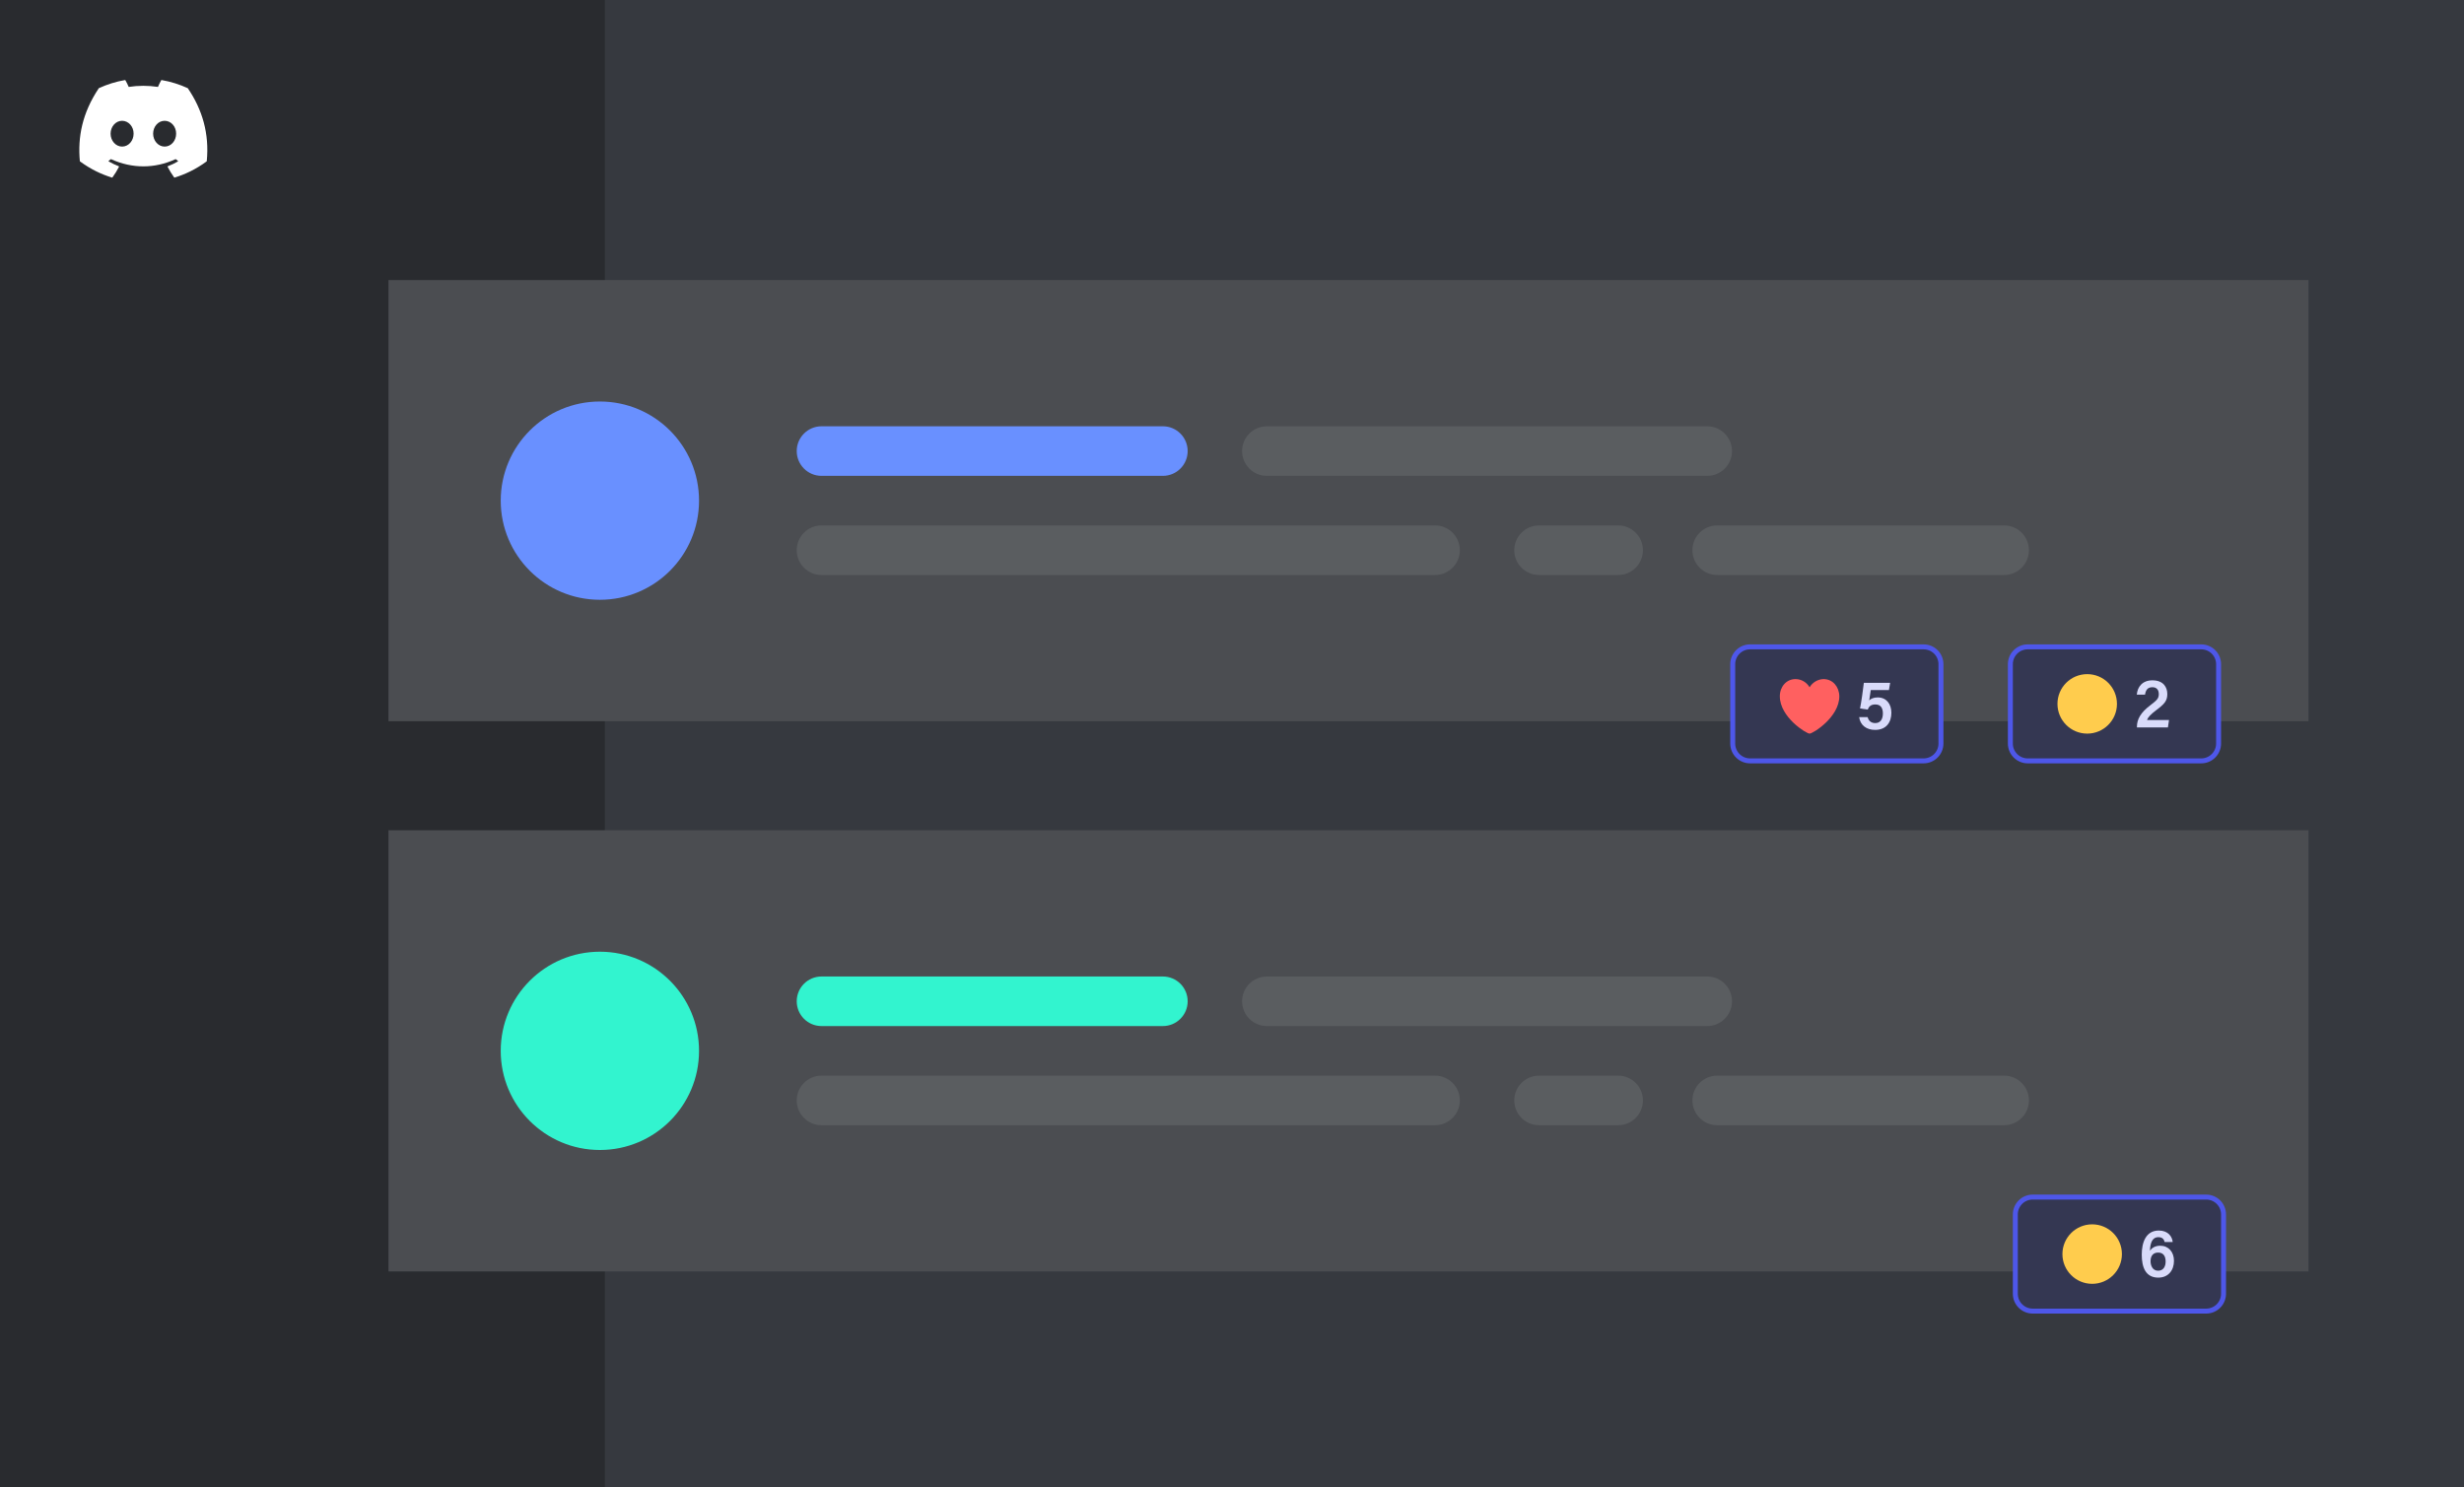 <svg width="497" height="300" viewBox="0 0 497 300" fill="none" xmlns="http://www.w3.org/2000/svg">
<path d="M497 0H0V300H497V0Z" fill="#36393F"/>
<path d="M0 0H122V300H0V0Z" fill="#292B2F"/>
<g filter="url(#filter0_d_2_83)">
<path d="M465.638 53.5H78.356V142.5H465.638V53.5Z" fill="#4B4D51"/>
<path d="M234.557 83H165.703C162.942 83 160.703 85.239 160.703 88C160.703 90.761 162.942 93 165.703 93H234.557C237.319 93 239.557 90.761 239.557 88C239.557 85.239 237.319 83 234.557 83Z" fill="#6990FF"/>
<path d="M344.353 83H255.536C252.775 83 250.536 85.239 250.536 88C250.536 90.761 252.775 93 255.536 93H344.353C347.115 93 349.353 90.761 349.353 88C349.353 85.239 347.115 83 344.353 83Z" fill="#5A5D60"/>
<path d="M289.456 103H165.703C162.942 103 160.703 105.239 160.703 108C160.703 110.761 162.942 113 165.703 113H289.456C292.217 113 294.456 110.761 294.456 108C294.456 105.239 292.217 103 289.456 103Z" fill="#5A5D60"/>
<path d="M326.387 103H310.435C307.674 103 305.435 105.239 305.435 108C305.435 110.761 307.674 113 310.435 113H326.387C329.148 113 331.387 110.761 331.387 108C331.387 105.239 329.148 103 326.387 103Z" fill="#5A5D60"/>
<path d="M404.242 103H346.368C343.607 103 341.368 105.239 341.368 108C341.368 110.761 343.607 113 346.368 113H404.242C407.004 113 409.242 110.761 409.242 108C409.242 105.239 407.004 103 404.242 103Z" fill="#5A5D60"/>
<circle cx="121" cy="98" r="20" fill="#6990FF"/>
</g>
<g filter="url(#filter1_d_2_83)">
<path d="M465.638 164.5H78.356V253.5H465.638V164.5Z" fill="#4B4D51"/>
<path d="M234.557 194H165.703C162.942 194 160.703 196.239 160.703 199C160.703 201.761 162.942 204 165.703 204H234.557C237.319 204 239.557 201.761 239.557 199C239.557 196.239 237.319 194 234.557 194Z" fill="#32F4CF"/>
<path d="M344.353 194H255.536C252.775 194 250.536 196.239 250.536 199C250.536 201.761 252.775 204 255.536 204H344.353C347.115 204 349.353 201.761 349.353 199C349.353 196.239 347.115 194 344.353 194Z" fill="#5A5D60"/>
<path d="M289.456 214H165.703C162.942 214 160.703 216.239 160.703 219C160.703 221.761 162.942 224 165.703 224H289.456C292.217 224 294.456 221.761 294.456 219C294.456 216.239 292.217 214 289.456 214Z" fill="#5A5D60"/>
<path d="M326.387 214H310.435C307.674 214 305.435 216.239 305.435 219C305.435 221.761 307.674 224 310.435 224H326.387C329.148 224 331.387 221.761 331.387 219C331.387 216.239 329.148 214 326.387 214Z" fill="#5A5D60"/>
<path d="M404.242 214H346.368C343.607 214 341.368 216.239 341.368 219C341.368 221.761 343.607 224 346.368 224H404.242C407.004 224 409.242 221.761 409.242 219C409.242 216.239 407.004 214 404.242 214Z" fill="#5A5D60"/>
<circle cx="121" cy="209" r="20" fill="#32F4CF"/>
</g>
<path d="M353 130.5H388C389.933 130.5 391.5 132.067 391.5 134V150C391.5 151.933 389.933 153.5 388 153.5H353C351.067 153.5 349.5 151.933 349.5 150V134C349.5 132.067 351.067 130.5 353 130.5Z" fill="#343752" stroke="#4E57E9"/>
<path d="M367.875 137C367.875 137 367.844 137 367.875 137C367.844 137 367.844 137 367.812 137C366.625 137.032 365.594 137.679 365 138.65C364.438 137.679 363.375 137 362.157 137C360.312 137 359 138.553 359 140.462C359 144.7 364.344 148 365 148C365.656 148 371 144.7 371 140.462C370.969 138.553 369.688 137.032 367.875 137Z" fill="#FF6060"/>
<path d="M381.253 137.75H375.946C375.809 138.998 375.425 141.734 375.178 142.925L376.728 143.152C376.975 142.528 377.345 142.117 378.277 142.117C379.388 142.117 379.786 142.897 379.786 143.946C379.786 145.095 379.278 145.875 378.25 145.875C377.386 145.875 376.892 145.393 376.714 144.669H375C375.219 146.314 376.481 147.25 378.209 147.25C380.554 147.25 381.5 145.619 381.5 143.804C381.5 141.99 380.472 140.699 378.744 140.699C377.921 140.699 377.372 140.954 377.03 141.295C377.098 140.869 377.276 139.792 377.345 139.21H381.006L381.253 137.75Z" fill="#D9DBFA"/>
<path d="M409 130.5H444C445.933 130.5 447.5 132.067 447.5 134V150C447.5 151.933 445.933 153.5 444 153.5H409C407.067 153.5 405.5 151.933 405.5 150V134C405.5 132.067 407.067 130.5 409 130.5Z" fill="#343752" stroke="#4E57E9"/>
<path d="M421 148C424.314 148 427 145.314 427 142C427 138.686 424.314 136 421 136C417.686 136 415 138.686 415 142C415 145.314 417.686 148 421 148Z" fill="#FFCC4D"/>
<path d="M437.28 146.75L437.5 145.261H433.061C433.24 144.737 433.762 144.141 434.93 143.262C436.593 142.014 437.156 141.39 437.156 140.015C437.156 138.654 436.373 137.25 434.147 137.25C432.154 137.25 431.137 138.54 431 140.143H432.663C432.8 139.221 433.185 138.64 434.147 138.64C435.026 138.64 435.439 139.193 435.439 140.043C435.439 140.922 435.04 141.277 433.707 142.298C431.783 143.758 431.027 145.105 431.027 146.637V146.75H437.28Z" fill="#D9DBFA"/>
<path d="M410 241.5H445C446.933 241.5 448.5 243.067 448.5 245V261C448.5 262.933 446.933 264.5 445 264.5H410C408.067 264.5 406.5 262.933 406.5 261V245C406.5 243.067 408.067 241.5 410 241.5Z" fill="#343752" stroke="#4E57E9"/>
<path d="M422 259C425.314 259 428 256.314 428 253C428 249.686 425.314 247 422 247C418.686 247 416 249.686 416 253C416 256.314 418.686 259 422 259Z" fill="#FFCC4D"/>
<path d="M438.244 250.562C438.15 249.49 437.329 248.25 435.445 248.25C432.807 248.25 432 250.688 432 253.111C432 255.702 432.807 257.75 435.337 257.75C437.356 257.75 438.5 256.273 438.5 254.365C438.5 252.568 437.396 251.315 435.741 251.315C434.665 251.315 434.019 251.788 433.655 252.317C433.709 250.841 434.072 249.587 435.364 249.587C436.185 249.587 436.495 250.047 436.616 250.562H438.244ZM435.297 256.357C434.126 256.357 433.776 255.201 433.776 254.449C433.776 253.279 434.369 252.694 435.311 252.694C436.481 252.694 436.818 253.585 436.818 254.504C436.818 255.507 436.36 256.357 435.297 256.357Z" fill="#D9DBFA"/>
<g clip-path="url(#clip0_2_83)">
<path d="M37.856 17.781C36.211 17.026 34.446 16.47 32.601 16.151C32.567 16.145 32.534 16.16 32.517 16.191C32.29 16.595 32.038 17.121 31.862 17.535C29.878 17.238 27.904 17.238 25.96 17.535C25.784 17.112 25.523 16.595 25.295 16.191C25.278 16.161 25.244 16.146 25.211 16.151C23.367 16.469 21.602 17.025 19.956 17.781C19.941 17.787 19.929 17.797 19.921 17.811C16.574 22.811 15.657 27.689 16.107 32.506C16.109 32.529 16.122 32.552 16.14 32.566C18.349 34.188 20.488 35.173 22.587 35.825C22.621 35.836 22.656 35.823 22.678 35.796C23.174 35.117 23.617 34.402 23.997 33.65C24.019 33.606 23.998 33.554 23.952 33.537C23.25 33.27 22.581 32.945 21.938 32.577C21.887 32.547 21.883 32.474 21.93 32.439C22.065 32.338 22.201 32.232 22.33 32.126C22.353 32.106 22.386 32.102 22.413 32.115C26.639 34.044 31.213 34.044 35.388 32.115C35.416 32.101 35.448 32.105 35.473 32.125C35.602 32.231 35.737 32.338 35.874 32.439C35.921 32.474 35.917 32.547 35.867 32.577C35.224 32.953 34.555 33.27 33.852 33.536C33.806 33.553 33.785 33.606 33.808 33.65C34.196 34.401 34.638 35.116 35.126 35.794C35.146 35.823 35.183 35.836 35.216 35.825C37.326 35.173 39.465 34.188 41.673 32.566C41.693 32.552 41.705 32.531 41.707 32.507C42.245 26.938 40.805 22.1 37.89 17.812C37.883 17.797 37.87 17.787 37.856 17.781ZM24.628 29.573C23.355 29.573 22.307 28.405 22.307 26.971C22.307 25.536 23.335 24.369 24.628 24.369C25.93 24.369 26.968 25.547 26.948 26.971C26.948 28.405 25.92 29.573 24.628 29.573ZM33.206 29.573C31.934 29.573 30.886 28.405 30.886 26.971C30.886 25.536 31.914 24.369 33.206 24.369C34.509 24.369 35.547 25.547 35.527 26.971C35.527 28.405 34.509 29.573 33.206 29.573Z" fill="white"/>
</g>
<defs>
<filter id="filter0_d_2_83" x="66.356" y="44.5" width="411.282" height="113" filterUnits="userSpaceOnUse" color-interpolation-filters="sRGB">
<feFlood flood-opacity="0" result="BackgroundImageFix"/>
<feColorMatrix in="SourceAlpha" type="matrix" values="0 0 0 0 0 0 0 0 0 0 0 0 0 0 0 0 0 0 127 0" result="hardAlpha"/>
<feOffset dy="3"/>
<feGaussianBlur stdDeviation="6"/>
<feColorMatrix type="matrix" values="0 0 0 0 0 0 0 0 0 0 0 0 0 0 0 0 0 0 0.04 0"/>
<feBlend mode="normal" in2="BackgroundImageFix" result="effect1_dropShadow_2_83"/>
<feBlend mode="normal" in="SourceGraphic" in2="effect1_dropShadow_2_83" result="shape"/>
</filter>
<filter id="filter1_d_2_83" x="66.356" y="155.5" width="411.282" height="113" filterUnits="userSpaceOnUse" color-interpolation-filters="sRGB">
<feFlood flood-opacity="0" result="BackgroundImageFix"/>
<feColorMatrix in="SourceAlpha" type="matrix" values="0 0 0 0 0 0 0 0 0 0 0 0 0 0 0 0 0 0 127 0" result="hardAlpha"/>
<feOffset dy="3"/>
<feGaussianBlur stdDeviation="6"/>
<feColorMatrix type="matrix" values="0 0 0 0 0 0 0 0 0 0 0 0 0 0 0 0 0 0 0.04 0"/>
<feBlend mode="normal" in2="BackgroundImageFix" result="effect1_dropShadow_2_83"/>
<feBlend mode="normal" in="SourceGraphic" in2="effect1_dropShadow_2_83" result="shape"/>
</filter>
<clipPath id="clip0_2_83">
<rect width="25.818" height="20" fill="white" transform="translate(16 16)"/>
</clipPath>
</defs>
</svg>
